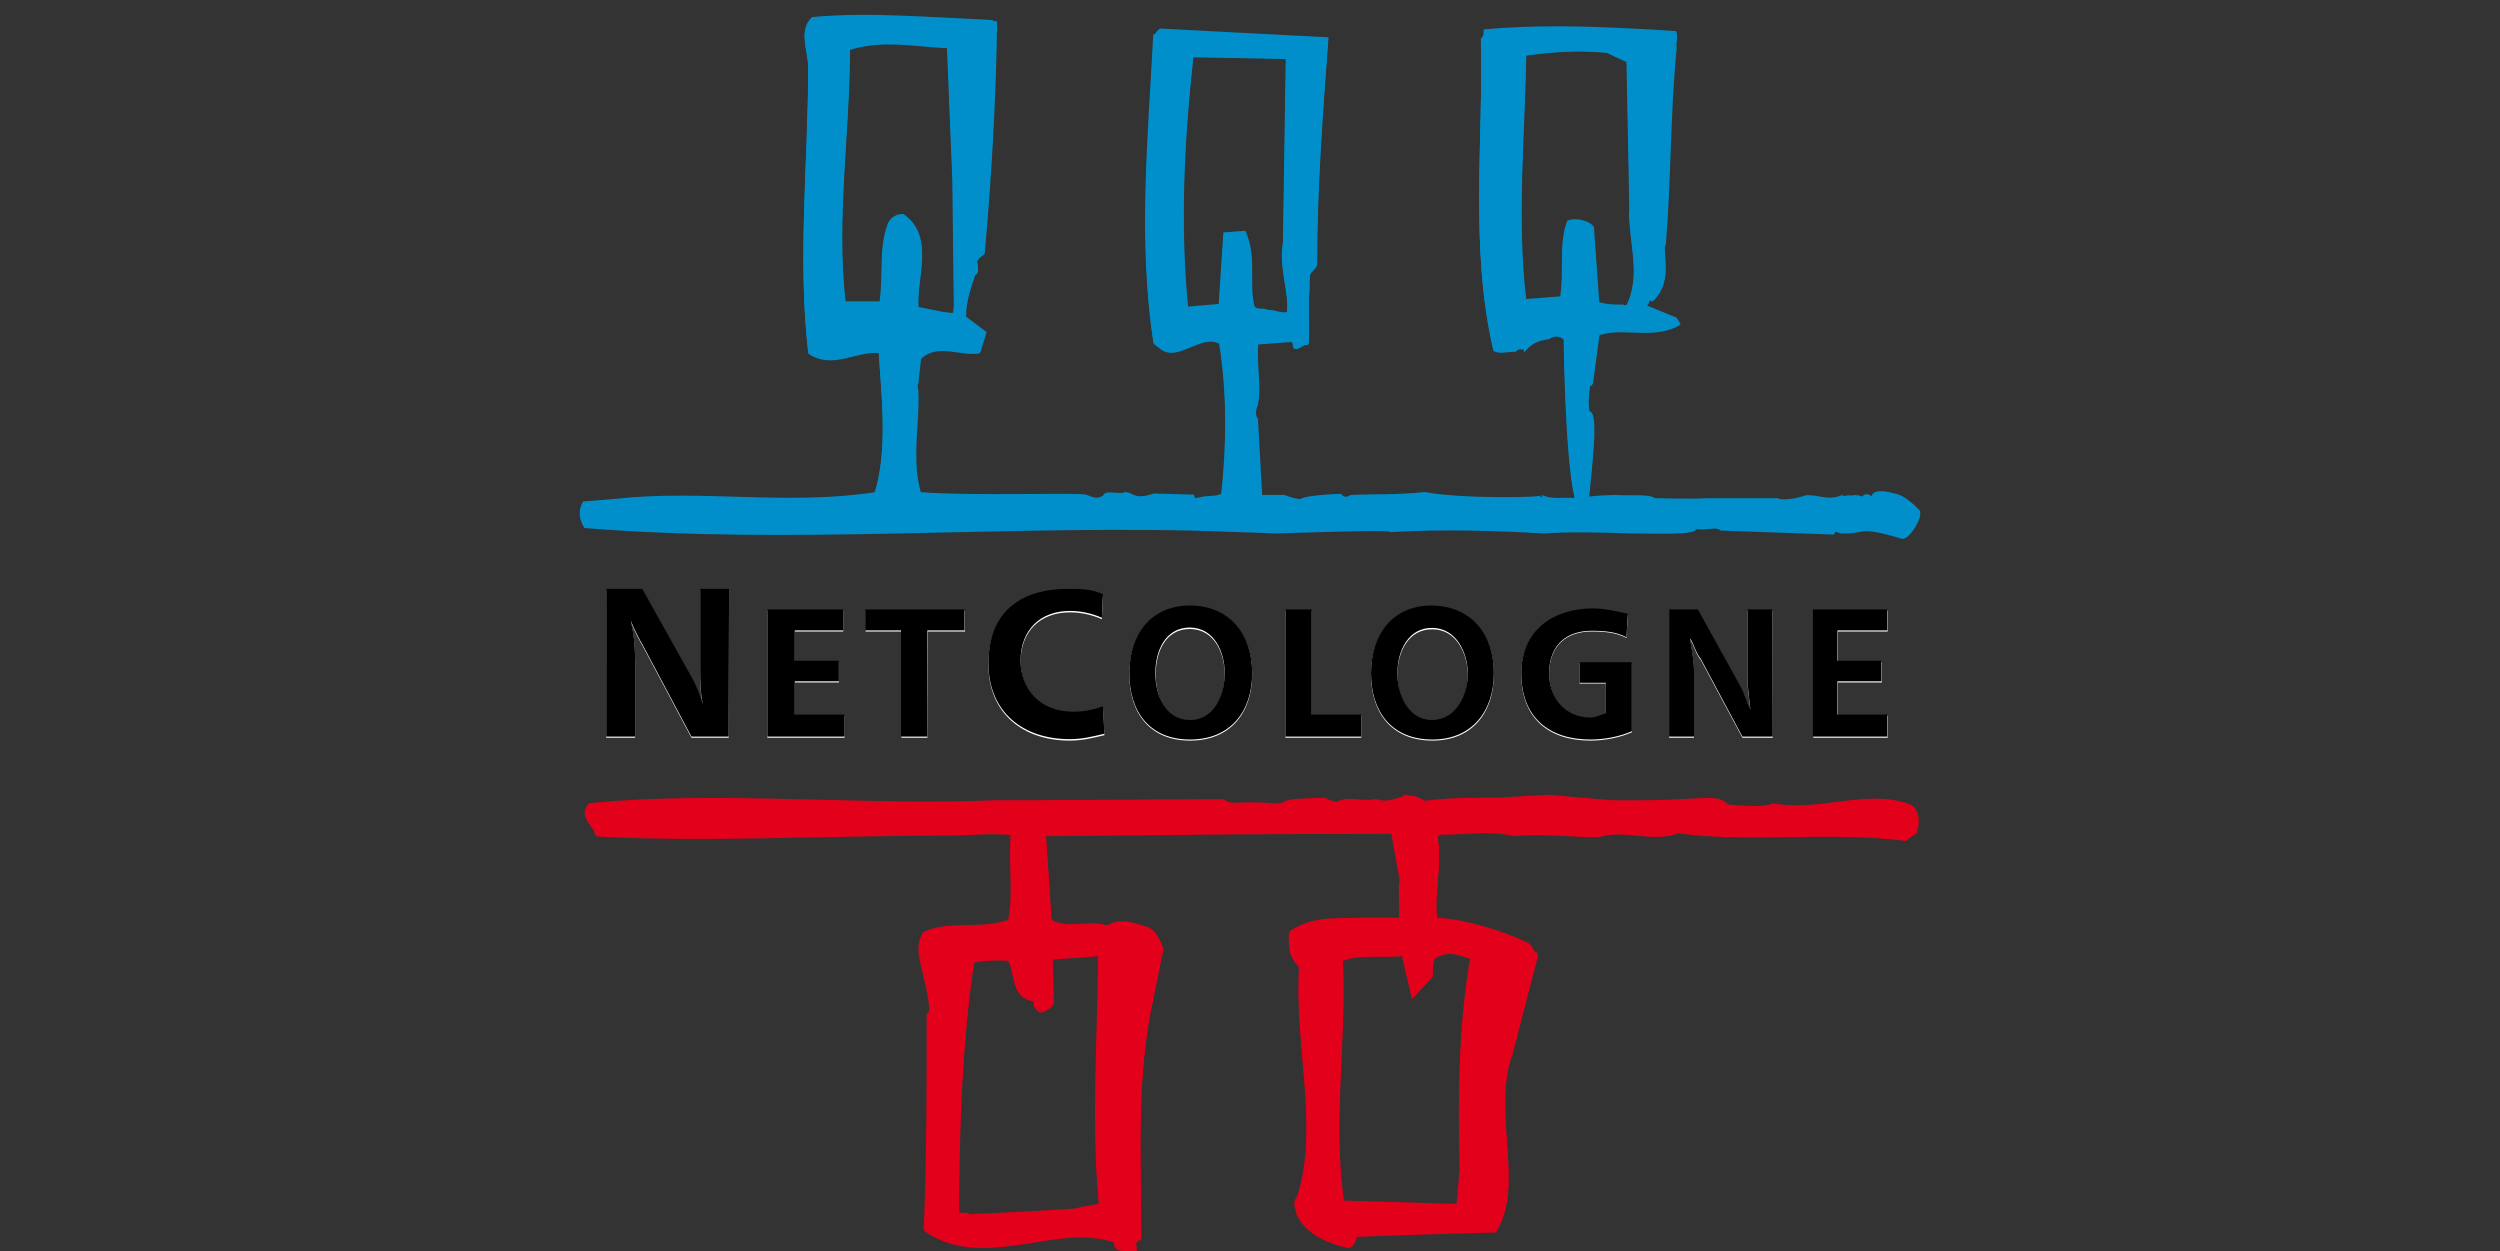 <?xml version="1.0" encoding="utf-8"?>
<!-- Generator: Adobe Illustrator 22.0.0, SVG Export Plug-In . SVG Version: 6.00 Build 0)  -->
<svg version="1.1" id="svg2" xmlns:svg="http://www.w3.org/2000/svg"
	 xmlns="http://www.w3.org/2000/svg" xmlns:xlink="http://www.w3.org/1999/xlink" x="0px" y="0px" viewBox="0 0 692 346.3"
	 style="enable-background:new 0 0 692 346.3;" xml:space="preserve">
<rect x="0" y="0" width="692" height="346.3" fill="#333333" stroke="none"/>
<style type="text/css">
	.st0{fill:none;}
	.st1{clip-path:url(#SVGID_2_);fill:none;}
	.st2{clip-path:url(#SVGID_4_);fill:#008FCA;}
	.st3{clip-path:url(#SVGID_6_);fill:none;stroke:#008FCA;stroke-width:0.74;stroke-miterlimit:3.864;}
	.st4{clip-path:url(#SVGID_8_);fill:#E2001A;}
	.st5{clip-path:url(#SVGID_10_);fill:none;stroke:#E2001A;stroke-width:0.74;stroke-miterlimit:3.864;}
	.st6{clip-path:url(#SVGID_12_);fill:#FFFFFF;}
	.st7{fill:#008FCA;}
	.st8{fill:none;stroke:#008FCA;stroke-miterlimit:3.864;}
	.st9{fill:#E2001A;}
	.st10{fill:none;stroke:#E2001A;stroke-miterlimit:3.864;}
</style>
<g id="g6">
	<rect id="rect8" x="83.7" y="-86.8" class="st0" width="524.4" height="524.4"/>
	<g id="g10">
		<g>
			<g>
				<g>
					<defs>
						<rect id="SVGID_1_" x="83.7" y="-86.5" width="524.4" height="538.6"/>
					</defs>
					<clipPath id="SVGID_2_">
						<use xlink:href="#SVGID_1_"  style="overflow:visible;"/>
					</clipPath>
					<rect id="rect18" x="83.7" y="-86.4" class="st1" width="524.4" height="524.4"/>
				</g>
			</g>
		</g>
		<g>
			<g>
				<g>
					<defs>
						<rect id="SVGID_3_" x="83.7" y="-86.5" width="524.4" height="538.6"/>
					</defs>
					<clipPath id="SVGID_4_">
						<use xlink:href="#SVGID_3_"  style="overflow:visible;"/>
					</clipPath>
					<path id="path20" class="st2" d="M451.5,58.3L450.7,17l-5.8-2.7c-7.6-0.8-15.3-0.3-22.9,0.8c-0.4,22.5-2.7,46.3,0,68.5
						l10.3-0.8c1.2-7-0.4-14.9,1.9-21c1.8-0.8,5.4,0,6.5,1.5l1.5,21c2.3,0.7,4.6,0.7,6.5,0.7h0.4c0.3,0.4,1.5,0,1.5,0l0.8-1.8
						c2.8-8,0.1-15.7,0-24.3L451.5,58.3L451.5,58.3z M342,15.7l-12.1-0.2c-2.6,23.7-3.8,47-1.5,70.3l9.4-0.8l1.3-19.8l2.8-0.2
						l2.5-0.2c3,6.9,0.7,13.7,2.3,20.3c0.8,1.9,2.7,0.8,3.9,1.5l1.9,0.2c1.2,0.4,3.8,0.9,4.2,0.2c0.7-5.7-2.3-12.6-1.1-19.4
						l0.8-51.6L342,15.7z M248.7,147.3c-29.3,0.6-58.4,0.8-86.7-1.5c-1.1-1.9-1.5-3.9-0.3-6.1l8.5-0.7c24.1-2.7,47.8,1.9,72.2-1.9
						c3.9-12.2,1.9-27.9,1.2-39.7c-6.5-0.8-13,4.6-19.5,0.3c-3-26,0-52.7,0-78.7c0-4.9-2.7-10,0.8-13.4c8-0.7,15.9-0.7,23.9-0.4
						c8.3,0.3,16.6,0.8,25.1,1.2c0.8,0,0.8,0.4,1.5,0.4c-0.3,21-1.5,42.1-3.4,63.5l-1.1,0.8c-1.6,1.9-0.8,1.2-0.8,3.4
						c-0.3,0,0.6,1.4-0.6,1.4c-1.2,3.9-2.7,7.5-2.7,12.4l5.6,4.2l-1.5,5c-5,0.8-11.9-3.1-16.5,1.9l-0.8,7.2
						c-0.1,0.3-0.3,0.4-0.3,0.6c0.2,0.3,0.5,1.6,0.3,6.7c-0.3,7.3-1.5,15.7,0.8,23.3c14.9,1.2,45.5,0,46.3,0.8c1.9,0.8,3.1,1.2,5,0
						c0-1.5,4.5,0,5.7-0.8c1.9,0,2.3,2.3,8.1,0.4l10.6,0.3c0.4,1.6,1.2,0.8,1.9,0.8c2.7-0.8,4.2,0,6.5-1.2c1.5-13.7,1.7-28-0.6-42.5
						c-3.9-2.7-9.7,2.3-13.6,2.3c-2.3,0-3-1.2-4.6-2.3c-4.2-28.3-1.5-55.8,0-84.5c0.4,0,0.8-1.2,1.6-1.6l20.8,1.1l25.1,1.3
						c-1.5,20.2-3.1,41.2-3.1,62.3c-1.9,2.7-2.1,0.8-2.1,7.4c-0.4,2.7,0,9.5-0.2,14.1c-1.5,0-2.3,1.5-3.4,1.1c0-1.1-0.4-1.5-0.8-1.9
						l-9.7,0.7c-0.8,5.4,0.9,12-0.3,17.3c-0.5,1.2-0.9,3,0,4.2l1.2,21.4h6.5c2.3,0.8,2.3,0.8,4.5,1.2c1.6-1.2,10.7-1.5,11.2-1.5
						c0.7,1.2,2.3,0.8,3,0.3c6.9-0.3,13,0,20.3-0.8c9.8,1.9,33.7,1.6,32.5,0.8c2.7,1.4,6.1,0.5,9.2,0.9l0.3-1
						c-2.6-10.4-3-43.6-3-43.9c-1.2-1.2-3-1.5-4.6-0.4c-2.3,0.4-4.2,0.7-6.5,3.1c0-0.4-0.9-0.2-2.1-0.2c-0.3,0.4-0.8,0.2-0.8,0.6
						c-2.3,0-4,0.7-5.6-0.1c-6.5-28.2-2.7-57.3-3.4-85.6c0.8-0.8,0.8-1.6,0.8-2.3c13.4-1.2,26.8-0.9,40.6-0.2
						c3.9,0.2,7.8,0.4,11.8,0.7c0.4,1.9-0.3,2.7,0,4.2c-1.9,18.4-1.5,36.7-3,54.3l-0.3,0.6c0,4.2,1.5,9.3-2.3,13.9
						c-0.4,0.4-0.8,0.9-1.1,0.2l-0.9,0.6c0.2,1.8-1.4,0.9-0.7,2l8.4,3.4l0.8,1.2c-4.1,2.2-8.4,1.9-12.6,1.8
						c-3.4-0.2-6.6-0.2-9.6,0.9l-1.9,14.1c0-4.5-1.9,4.3-0.8,8.1c2.5-0.6,0.5,15.8-0.2,23v0.7c1.8-0.2,3.9-0.4,5.5-0.4
						c2.8-0.3,1,0,6.9,0h1.5c0.8,0,3.9,0,4.6,0.8c3.4,0,8.8,0.3,14.9,0h19.1c1.9,0.8,5.7,0,8-0.8c3-0.3,6.1,1.6,9.9,0
						c0.8,0.4,1.2,0,1.9,0c0,0.4,1.9-0.3,1.9,0h0.8c2.3,1.2,0.8-1.5,3.9,0.4c0.8-0.4,0-0.8,0.8-1.2c1.5-0.8,4.2,0,5.7,0.4
						c1.5,0.3,3.4,1.5,6.1,4.2c1.2,0.8-2.3,6.9-4.2,6.9c-13-3.9-10-1.2-16.9-1.5c-0.8,0-1.9-1.2-2.3,0.3l-31-1.1
						c-1.5-1.2-3,0-7.2-0.4c0.3,1.5-7.9,1.3-17.6,1.2c-8.4-0.3-17.8-0.5-24.1,0c-14.2-0.8-27.9-1.2-42.5-0.4
						c0-0.8-29.8,0.4-32.1,0.4c-3.7-0.2-7.3-0.3-10.9-0.4C310.8,145.6,279.5,146.7,248.7,147.3 M248.7,12c-4.8-0.2-9.5,0.1-13.9,1.6
						c0,23.3-3.9,47.4-1.2,70.7h10.3c1.2-7.6-0.3-14.9,2.3-21.8c0.5-1.1,1.3-1.8,2.4-2.2c0.3-0.1,0.8-0.2,1.3-0.2
						c8.5,6.1,3.1,17.3,3.9,25.6l7.6,1.5c1.5,0,1.6,0.5,2.9,0l0.2-2.3l-0.4-34.8L262.6,13C257.9,12.8,253.2,12.2,248.7,12"/>
				</g>
			</g>
		</g>
		<g>
			<g>
				<g>
					<defs>
						<rect id="SVGID_5_" x="83.7" y="-86.5" width="524.4" height="538.6"/>
					</defs>
					<clipPath id="SVGID_6_">
						<use xlink:href="#SVGID_5_"  style="overflow:visible;"/>
					</clipPath>
					<path id="path22" class="st3" d="M451.5,58.3L450.7,17l-5.8-2.7c-7.6-0.8-15.3-0.3-22.9,0.8c-0.4,22.5-2.7,46.3,0,68.5
						l10.3-0.8c1.2-7-0.4-14.9,1.9-21c1.8-0.8,5.4,0,6.5,1.5l1.5,21c2.3,0.7,4.6,0.7,6.5,0.7h0.4c0.3,0.4,1.5,0,1.5,0l0.8-1.8
						c2.8-8,0.1-15.7,0-24.3L451.5,58.3L451.5,58.3z M342,15.7l-12.1-0.2c-2.6,23.7-3.8,47-1.5,70.3l9.4-0.8l1.3-19.8l2.8-0.2
						l2.5-0.2c3,6.9,0.7,13.7,2.3,20.3c0.8,1.9,2.7,0.8,3.9,1.5l1.9,0.2c1.2,0.4,3.8,0.9,4.2,0.2c0.7-5.7-2.3-12.6-1.1-19.4
						l0.8-51.6L342,15.7z M248.7,147.3c-29.3,0.6-58.4,0.8-86.7-1.5c-1.1-1.9-1.5-3.9-0.3-6.1l8.5-0.7c24.1-2.7,47.8,1.9,72.2-1.9
						c3.9-12.2,1.9-27.9,1.2-39.7c-6.5-0.8-13,4.6-19.5,0.3c-3-26,0-52.7,0-78.7c0-4.9-2.7-10,0.8-13.4c8-0.7,15.9-0.7,23.9-0.4
						c8.3,0.3,16.6,0.8,25.1,1.2c0.8,0,0.8,0.4,1.5,0.4c-0.3,21-1.5,42.1-3.4,63.5l-1.1,0.8c-1.6,1.9-0.8,1.2-0.8,3.4
						c-0.3,0,0.6,1.4-0.6,1.4c-1.2,3.9-2.7,7.5-2.7,12.4l5.6,4.2l-1.5,5c-5,0.8-11.9-3.1-16.5,1.9l-0.8,7.2
						c-0.1,0.3-0.3,0.4-0.3,0.6c0.2,0.3,0.5,1.6,0.3,6.7c-0.3,7.3-1.5,15.7,0.8,23.3c14.9,1.2,45.5,0,46.3,0.8c1.9,0.8,3.1,1.2,5,0
						c0-1.5,4.5,0,5.7-0.8c1.9,0,2.3,2.3,8.1,0.4l10.6,0.3c0.4,1.6,1.2,0.8,1.9,0.8c2.7-0.8,4.2,0,6.5-1.2c1.5-13.7,1.7-28-0.6-42.5
						c-3.9-2.7-9.7,2.3-13.6,2.3c-2.3,0-3-1.2-4.6-2.3c-4.2-28.3-1.5-55.8,0-84.5c0.4,0,0.8-1.2,1.6-1.6l20.8,1.1l25.1,1.3
						c-1.5,20.2-3.1,41.2-3.1,62.3c-1.9,2.7-2.1,0.8-2.1,7.4c-0.4,2.7,0,9.5-0.2,14.1c-1.5,0-2.3,1.5-3.4,1.1c0-1.1-0.4-1.5-0.8-1.9
						l-9.7,0.7c-0.8,5.4,0.9,12-0.3,17.3c-0.5,1.2-0.9,3,0,4.2l1.2,21.4h6.5c2.3,0.8,2.3,0.8,4.5,1.2c1.6-1.2,10.7-1.5,11.2-1.5
						c0.7,1.2,2.3,0.8,3,0.3c6.9-0.3,13,0,20.3-0.8c9.8,1.9,33.7,1.6,32.5,0.8c2.7,1.4,6.1,0.5,9.2,0.9l0.3-1
						c-2.6-10.4-3-43.6-3-43.9c-1.2-1.2-3-1.5-4.6-0.4c-2.3,0.4-4.2,0.7-6.5,3.1c0-0.4-0.9-0.2-2.1-0.2c-0.3,0.4-0.8,0.2-0.8,0.6
						c-2.3,0-4,0.7-5.6-0.1c-6.5-28.2-2.7-57.3-3.4-85.6c0.8-0.8,0.8-1.6,0.8-2.3c13.4-1.2,26.8-0.9,40.6-0.2
						c3.9,0.2,7.8,0.4,11.8,0.7c0.4,1.9-0.3,2.7,0,4.2c-1.9,18.4-1.5,36.7-3,54.3l-0.3,0.6c0,4.2,1.5,9.3-2.3,13.9
						c-0.4,0.4-0.8,0.9-1.1,0.2l-0.9,0.6c0.2,1.8-1.4,0.9-0.7,2l8.4,3.4l0.8,1.2c-4.1,2.2-8.4,1.9-12.6,1.8
						c-3.4-0.2-6.6-0.2-9.6,0.9l-1.9,14.1c0-4.5-1.9,4.3-0.8,8.1c2.5-0.6,0.5,15.8-0.2,23v0.7c1.8-0.2,3.9-0.4,5.5-0.4
						c2.8-0.3,1,0,6.9,0h1.5c0.8,0,3.9,0,4.6,0.8c3.4,0,8.8,0.3,14.9,0h19.1c1.9,0.8,5.7,0,8-0.8c3-0.3,6.1,1.6,9.9,0
						c0.8,0.4,1.2,0,1.9,0c0,0.4,1.9-0.3,1.9,0h0.8c2.3,1.2,0.8-1.5,3.9,0.4c0.8-0.4,0-0.8,0.8-1.2c1.5-0.8,4.2,0,5.7,0.4
						c1.5,0.3,3.4,1.5,6.1,4.2c1.2,0.8-2.3,6.9-4.2,6.9c-13-3.9-10-1.2-16.9-1.5c-0.8,0-1.9-1.2-2.3,0.3l-31-1.1
						c-1.5-1.2-3,0-7.2-0.4c0.3,1.5-7.9,1.3-17.6,1.2c-8.4-0.3-17.8-0.5-24.1,0c-14.2-0.8-27.9-1.2-42.5-0.4
						c0-0.8-29.8,0.4-32.1,0.4c-3.7-0.2-7.3-0.3-10.9-0.4C310.8,145.6,279.5,146.7,248.7,147.3z M248.7,12
						c-4.8-0.2-9.5,0.1-13.9,1.6c0,23.3-3.9,47.4-1.2,70.7h10.3c1.2-7.6-0.3-14.9,2.3-21.8c0.5-1.1,1.3-1.8,2.4-2.2
						c0.3-0.1,0.8-0.2,1.3-0.2c8.5,6.1,3.1,17.3,3.9,25.6l7.6,1.5c1.5,0,1.6,0.5,2.9,0l0.2-2.3l-0.4-34.8L262.6,13
						C257.9,12.8,253.2,12.2,248.7,12z"/>
				</g>
			</g>
		</g>
		<g>
			<g>
				<g>
					<defs>
						<rect id="SVGID_7_" x="83.7" y="-86.5" width="524.4" height="538.6"/>
					</defs>
					<clipPath id="SVGID_8_">
						<use xlink:href="#SVGID_7_"  style="overflow:visible;"/>
					</clipPath>
					<path id="path24" class="st4" d="M284.8,336.2l13-0.8c2.7-0.8,4.6-0.8,6.9-1.5c-2.3-23.3-0.3-46.6-0.3-69.6l-13.5,1l0.3,12.7
						c-1.1,1.2-2.3,1.9-3.4,1.9l-0.8-0.8c-0.8-0.8,0-1.2-0.8-2.3c-0.6,0-1-0.2-1.4-0.3c-4.5-1.6-3.4-7.2-5.4-10.8
						c-1.9-0.4-7.9-0.2-10.2,0.5c-3.4,23-4.2,47-4.2,70c1.2,0.8,2.7,0,3.4,0.8L284.8,336.2z M388.9,341.5l-13.5,0.5
						c-0.8,1.5-0.8,3.1-2.3,3.1c-5.4-1.2-11.5-3.9-13.7-8.8c-0.4-1.6-1.2-3.1,0-4.3c6.5-18.7-0.8-43.2,0.7-64.2
						c-1.2-1.2-2.7-3.4-2.7-5c0-1.9-0.8-4.6,0.8-4.9c6.5-3.9,13-2.7,19.9-3.1h9.6c0.3-3.4-0.3-7.7,0.2-11.1l-2.3-13.3
						c-30.9,0.3-1.6-0.3-96.5,0.7l1.6,24.1c4.9,3,10.6,0,16,1.9c3.4-2.3,6.9-0.8,11.1,0.4c1.5,0.8,2.6,2.3,3.8,5.4l-2.7,13.4
						c-4.9,22.1-3.4,44.3-3.4,66.5l-1.2,0.8c-0.3,0.8-0.3,1.6,0,2.3l-0.3,0.8c-1.2-1.5-3.9,0-4.9-1.5l-0.4-1.6
						c-7.5-2.5-15.6-1.2-23.7,0.2c-10,1.5-19.9,2.9-28.7-3.2c0.8-19.9,0.8-39,0.8-59.3l0.8-0.8c0-5.8-2.3-11.1-3-16.8
						c0-0.8,0-3.1,1.2-4.9c7.2-3.4,15.7-0.4,23.6-3.4c1.6-7.7,0-16.1,0.8-24.5c-5.4-0.8-11.2,0-16.9,0c-31.4,0-68.8,1.9-98.2,0.3
						c-0.7-3-4.6-4.9-1.9-8c35.1-3.5,77.2,0.8,112.4-0.8h9.1l53.6-0.3c2.7,1.9,4.2,0.3,15.2,1.2c4.6-0.8-0.8-1.2,13-1.6l0.4,0.4
						l3,0.8c3.1-1.9,7,0,10.7-0.8c3,0.8,4.1,0.4,8.1-1c0.1-0.1,0.2-0.1,0.2-0.2c1.2,0.4,2.4,0,4.3,1.2c0,0.1,0,0.1,0,0.3
						c0.6,0.2,0.7,0.1,1.5,0.1c6.1-0.8,13.4-0.8,19.4-0.8l14.2-0.7l17.6,1.5c26.4,0.4,28.7-2.3,32.1,1.2c5.8,0.4,9.6,0.8,12.7-0.3
						c13.3,2.3,25.5-4.1,37.7,0.2c2.3,1.5,2.3,4.2,1.5,6.9c-0.7,0.3-1.9,1.1-2.7,1.9c-22.2-2.7-43.1,0.6-62.9-2.1
						c-7.6,2.7-14.9-1.2-22.2,1.1c-7.6,0-15.3-1.1-23.3-0.3c-6.1-1.6-13.2-0.4-20.1-0.4c-0.8,0-0.8,0-1.5,1.1
						c1.5,7.7-1.2,16.7,0,23.2c7.6,0.3,18.6,3.6,25.5,7c0.8,0.4,0.8,1.9,2.3,2.7l-6.9,26.7c-6.1,16.5,3.4,37.1-4.6,49.4L388.9,341.5
						z M388.9,266.4l-0.5-2.2c-4.5,0.8-13-0.6-17.2,1.7c1.2,22.6-3,44.8,0.4,67.3l17.3,0.5l9.5,0.3h0.3c1.6,0,3.9,0.4,5-0.3l0.8-9.6
						c-0.4-20.3-0.4-39.1,3-58.9c-4.9-1.5-6.1-2.4-10.6-0.2c-0.8,1.6-0.8,3.4-0.8,5.4l-5,5.4L388.9,266.4z"/>
				</g>
			</g>
		</g>
		<g>
			<g>
				<g>
					<defs>
						<rect id="SVGID_9_" x="83.7" y="-86.5" width="524.4" height="538.6"/>
					</defs>
					<clipPath id="SVGID_10_">
						<use xlink:href="#SVGID_9_"  style="overflow:visible;"/>
					</clipPath>
					<path id="path26" class="st5" d="M284.8,336.2l13-0.8c2.7-0.8,4.6-0.8,6.9-1.5c-2.3-23.3-0.3-46.6-0.3-69.6l-13.5,1l0.3,12.7
						c-1.1,1.2-2.3,1.9-3.4,1.9l-0.8-0.8c-0.8-0.8,0-1.2-0.8-2.3c-0.6,0-1-0.2-1.4-0.3c-4.5-1.6-3.4-7.2-5.4-10.8
						c-1.9-0.4-7.9-0.2-10.2,0.5c-3.4,23-4.2,47-4.2,70c1.2,0.8,2.7,0,3.4,0.8L284.8,336.2z M388.9,341.5l-13.5,0.5
						c-0.8,1.5-0.8,3.1-2.3,3.1c-5.4-1.2-11.5-3.9-13.7-8.8c-0.4-1.6-1.2-3.1,0-4.3c6.5-18.7-0.8-43.2,0.7-64.2
						c-1.2-1.2-2.7-3.4-2.7-5c0-1.9-0.8-4.6,0.8-4.9c6.5-3.9,13-2.7,19.9-3.1h9.6c0.3-3.4-0.3-7.7,0.2-11.1l-2.3-13.3
						c-30.9,0.3-1.6-0.3-96.5,0.7l1.6,24.1c4.9,3,10.6,0,16,1.9c3.4-2.3,6.9-0.8,11.1,0.4c1.5,0.8,2.6,2.3,3.8,5.4l-2.7,13.4
						c-4.9,22.1-3.4,44.3-3.4,66.5l-1.2,0.8c-0.3,0.8-0.3,1.6,0,2.3l-0.3,0.8c-1.2-1.5-3.9,0-4.9-1.5l-0.4-1.6
						c-7.5-2.5-15.6-1.2-23.7,0.2c-10,1.5-19.9,2.9-28.7-3.2c0.8-19.9,0.8-39,0.8-59.3l0.8-0.8c0-5.8-2.3-11.1-3-16.8
						c0-0.8,0-3.1,1.2-4.9c7.2-3.4,15.7-0.4,23.6-3.4c1.6-7.7,0-16.1,0.8-24.5c-5.4-0.8-11.2,0-16.9,0c-31.4,0-68.8,1.9-98.2,0.3
						c-0.7-3-4.6-4.9-1.9-8c35.1-3.5,77.2,0.8,112.4-0.8h9.1l53.6-0.3c2.7,1.9,4.2,0.3,15.2,1.2c4.6-0.8-0.8-1.2,13-1.6l0.4,0.4
						l3,0.8c3.1-1.9,7,0,10.7-0.8c3,0.8,4.1,0.4,8.1-1c0.1-0.1,0.2-0.1,0.2-0.2c1.2,0.4,2.4,0,4.3,1.2c0,0.1,0,0.1,0,0.3
						c0.6,0.2,0.7,0.1,1.5,0.1c6.1-0.8,13.4-0.8,19.4-0.8l14.2-0.7l17.6,1.5c26.4,0.4,28.7-2.3,32.1,1.2c5.8,0.4,9.6,0.8,12.7-0.3
						c13.3,2.3,25.5-4.1,37.7,0.2c2.3,1.5,2.3,4.2,1.5,6.9c-0.7,0.3-1.9,1.1-2.7,1.9c-22.2-2.7-43.1,0.6-62.9-2.1
						c-7.6,2.7-14.9-1.2-22.2,1.1c-7.6,0-15.3-1.1-23.3-0.3c-6.1-1.6-13.2-0.4-20.1-0.4c-0.8,0-0.8,0-1.5,1.1
						c1.5,7.7-1.2,16.7,0,23.2c7.6,0.3,18.6,3.6,25.5,7c0.8,0.4,0.8,1.9,2.3,2.7l-6.9,26.7c-6.1,16.5,3.4,37.1-4.6,49.4L388.9,341.5
						z M388.9,266.4l-0.5-2.2c-4.5,0.8-13-0.6-17.2,1.7c1.2,22.6-3,44.8,0.4,67.3l17.3,0.5l9.5,0.3h0.3c1.6,0,3.9,0.4,5-0.3l0.8-9.6
						c-0.4-20.3-0.4-39.1,3-58.9c-4.9-1.5-6.1-2.4-10.6-0.2c-0.8,1.6-0.8,3.4-0.8,5.4l-5,5.4L388.9,266.4z"/>
				</g>
			</g>
		</g>
		<g>
			<g>
				<g>
					<defs>
						<rect id="SVGID_11_" x="83.7" y="-86.5" width="524.4" height="538.6"/>
					</defs>
					<clipPath id="SVGID_12_">
						<use xlink:href="#SVGID_11_"  style="overflow:visible;"/>
					</clipPath>
					<path id="path28" class="st6" d="M305.3,195.9l0.4,7.6c-3.4,0.8-6.1,1.5-9.6,1.5c-13,0-22.5-7.6-22.5-21
						c0-13.7,8.4-20.6,22.1-20.6c3.4,0,6.5,0,9.6,1.5l-0.3,6.5c-2.7-1.2-5.8-1.9-8.8-1.9c-8.4,0-13.7,5.4-13.7,13.7
						c0,8,5.4,14.2,14.5,14.2C299.6,197.4,302.3,197,305.3,195.9 M451.7,183.6v19.1c-3.4,1.5-7.6,2.3-11.5,2.3
						c-11.4,0-19.1-6.1-19.1-18.4c0-11.8,8.8-17.9,19.9-17.9c3,0,6.5,0.8,9.6,1.5l-0.4,6.4c-2.7-1.5-6.1-1.8-9.6-1.8
						c-6.9,0-11.8,3.8-11.8,11.8c0,6.5,4.2,12.2,11.4,12.2c1.6,0,3.1-0.8,4.3-1.2v-8.4h-7.3v-5.7L451.7,183.6L451.7,183.6z
						 M490.7,204.2h-8.4l-11.5-21.5c-1.5-1.8-1.9-4.2-3-5.7c0.3,2.3,1.1,5.7,1.1,8.8v18.4H462V169h8l11.9,21.5
						c1.1,1.9,1.5,4.2,2.6,6.1c-0.3-3.1-0.8-6.1-0.8-8.8V169h6.9L490.7,204.2L490.7,204.2z M522.5,198.1v6.1h-20.6V169h20.6v5.8
						h-13.8v8.4h12.2v5.7h-12.2v9.2H522.5z M396.5,205c-11.2,0-17-7.6-17-18.4c0-10.7,6.1-18.7,16.8-18.7
						c11.5,0.2,17.2,8.5,17.2,18.7C413.5,197.4,407.4,205,396.5,205 M396.5,174.2c-6.7-0.1-9.7,6.4-9.7,12.5s3,13,9.6,13
						c6.9-0.1,9.9-7.2,9.9-13C406.2,181,403.2,174.2,396.5,174.2 M376.8,198.1v6.1h-21V169h7.3v29.1H376.8z M201.7,204.2h-10.3
						L178,179c-1.1-1.9-2.3-4.2-3.4-6.9c0.8,3.4,1.2,6.9,1.2,10.6v21.5h-8v-40.9h10l13.7,24.5c1.5,2.7,2.3,4.9,3.1,7.6
						c-0.8-3.4-0.8-6.9-0.8-10.3v-21.8h8L201.7,204.2L201.7,204.2z M329.4,205c-11.1,0-16.8-7.6-16.8-18.4
						c0-10.7,6.1-18.7,16.8-18.7c11.5,0.1,17.2,8.5,17.2,18.7C346.6,197.4,340.5,205,329.4,205 M329.4,174.1
						c-6.9,0-9.5,6.5-9.5,12.6s2.7,13,9.5,13c6.9,0,9.6-7.2,9.6-13C339,181,336.3,174.2,329.4,174.1L329.4,174.1z M233.8,198.1v6.1
						h-21.4V169h21v5.8H220v8.4h12.2v5.7H220v9.2H233.8z M256.7,204.2h-7.2v-29.4h-9.9V169h27.5v5.8h-10.3L256.7,204.2L256.7,204.2z
						"/>
				</g>
			</g>
		</g>
	</g>
	<g id="g30">
		<rect id="rect32" x="83.7" y="-86.8" class="st0" width="524.4" height="524.4"/>
		<path id="path34" class="st7" d="M451.5,58l-0.8-41.3l-5.8-2.7c-7.6-0.8-15.2-0.3-22.9,0.8c-0.4,22.5-2.7,46.3,0,68.5l10.3-0.8
			c1.2-7-0.4-14.9,1.9-21c1.8-0.8,5.4,0,6.5,1.5l1.5,21c2.3,0.8,4.6,0.8,6.5,0.8h0.4c0.3,0.4,1.5,0,1.5,0l0.8-1.8
			c2.9-8,0.1-15.7,0-24.3L451.5,58L451.5,58z M342,15.3l-12.1-0.2c-2.6,23.7-3.8,47-1.5,70.3l9.4-0.8l1.3-19.8l2.8-0.2l2.5-0.2
			c3,6.9,0.8,13.7,2.3,20.3c0.8,1.9,2.7,0.8,3.9,1.5l1.9,0.2c1.2,0.4,3.8,0.9,4.2,0.2c0.7-5.7-2.3-12.6-1.1-19.4l0.8-51.6L342,15.3z
			 M248.7,146.9c-29.3,0.6-58.4,0.8-86.7-1.5c-1.1-1.9-1.5-3.9-0.3-6.1l8.5-0.7c24.1-2.7,47.8,1.9,72.3-1.9
			c3.9-12.2,1.9-27.9,1.2-39.7c-6.5-0.8-13,4.6-19.5,0.3c-3-26,0-52.7,0-78.7c0-4.9-2.7-10,0.8-13.4c8-0.7,15.9-0.7,23.9-0.4
			c8.3,0.3,16.6,0.8,25.1,1.2c0.8,0,0.8,0.4,1.5,0.4c-0.3,21-1.5,42.1-3.4,63.5l-1.1,0.8c-1.6,1.9-0.8,1.2-0.8,3.4
			c-0.3,0,0.6,1.4-0.6,1.4c-1.2,3.9-2.7,7.5-2.7,12.4l5.6,4.2L271,97c-5,0.8-11.9-3.1-16.5,1.9l-0.8,7.2c-0.1,0.3-0.3,0.4-0.3,0.6
			c0.2,0.3,0.5,1.6,0.3,6.7c-0.3,7.3-1.5,15.7,0.8,23.3c14.9,1.2,45.5,0,46.3,0.8c1.9,0.8,3.1,1.2,5,0c0-1.5,4.5,0,5.7-0.8
			c1.9,0,2.3,2.3,8,0.4l10.6,0.3c0.4,1.6,1.2,0.8,1.9,0.8c2.7-0.8,4.2,0,6.5-1.2c1.5-13.7,1.7-28-0.6-42.5
			c-3.9-2.7-9.7,2.3-13.6,2.3c-2.3,0-3-1.2-4.6-2.3c-4.2-28.3-1.5-55.8,0-84.5c0.4,0,0.8-1.2,1.6-1.6l20.8,1.1l25.1,1.3
			c-1.5,20.2-3.1,41.2-3.1,62.3c-1.9,2.7-2.1,0.8-2.1,7.4c-0.4,2.7,0,9.5-0.2,14.1c-1.5,0-2.3,1.5-3.4,1.1c0-1.1-0.4-1.5-0.8-1.9
			l-9.7,0.7c-0.8,5.4,0.9,12-0.2,17.4c-0.5,1.2-0.9,3,0,4.2l1.2,21.4h6.5c2.3,0.8,2.3,0.8,4.5,1.2c1.6-1.2,10.7-1.5,11.1-1.5
			c0.8,1.2,2.3,0.8,3,0.3c6.9-0.3,13,0,20.3-0.8c9.8,1.9,33.7,1.6,32.5,0.8c2.7,1.4,6.1,0.5,9.2,0.9l0.3-1c-2.6-10.4-3-43.6-3-43.9
			c-1.2-1.2-3-1.5-4.6-0.4c-2.3,0.4-4.2,0.8-6.4,3.1c0-0.4-0.9-0.2-2.1-0.2c-0.3,0.4-0.8,0.2-0.8,0.6c-2.3,0-4,0.7-5.6-0.1
			c-6.5-28.2-2.7-57.3-3.4-85.6c0.8-0.8,0.8-1.6,0.8-2.3c13.4-1.2,26.8-0.9,40.6-0.2c3.9,0.2,7.8,0.4,11.8,0.7
			c0.4,1.9-0.3,2.7,0,4.2c-1.8,18.4-1.5,36.7-3,54.3l-0.3,0.6c0,4.2,1.5,9.3-2.3,13.9c-0.4,0.4-0.8,0.9-1.1,0.2l-0.9,0.6
			c0.2,1.8-1.4,0.9-0.7,2l8.4,3.4l0.8,1.2c-4.1,2.2-8.4,1.9-12.6,1.8c-3.4-0.2-6.6-0.3-9.6,0.9l-1.9,14.1c0-4.5-1.9,4.3-0.8,8
			c2.5-0.6,0.5,15.8-0.2,23v0.7c1.8-0.2,3.9-0.4,5.5-0.4c2.8-0.2,1,0,6.9,0h1.5c0.8,0,3.9,0,4.6,0.8c3.4,0,8.8,0.3,14.9,0h19.1
			c1.9,0.8,5.7,0,8-0.8c3-0.3,6.1,1.6,9.9,0c0.7,0.4,1.2,0,1.9,0c0,0.4,1.9-0.3,1.9,0h0.8c2.3,1.2,0.8-1.5,3.9,0.4
			c0.7-0.4,0-0.8,0.7-1.2c1.5-0.8,4.2,0,5.7,0.4c1.5,0.3,3.4,1.5,6.1,4.2c1.2,0.8-2.3,6.9-4.2,6.9c-13-3.9-10-1.2-16.9-1.5
			c-0.8,0-1.9-1.2-2.3,0.3l-31-1.1c-1.5-1.2-3,0-7.2-0.4c0.3,1.5-7.9,1.3-17.6,1.2c-8.4-0.3-17.8-0.5-24.1,0
			c-14.2-0.8-27.9-1.2-42.5-0.4c0-0.8-29.8,0.4-32.1,0.4c-3.7-0.2-7.3-0.3-10.9-0.4C310.8,145.2,279.5,146.3,248.7,146.9
			 M248.7,11.6c-4.8-0.2-9.5,0.1-13.9,1.6c0,23.3-3.9,47.4-1.2,70.7h10.3c1.2-7.6-0.3-14.9,2.3-21.8c0.5-1.1,1.3-1.8,2.4-2.2
			c0.3-0.1,0.8-0.2,1.3-0.2c8.5,6.1,3.1,17.3,3.9,25.7l7.6,1.5c1.5,0,1.6,0.5,2.9,0l0.2-2.3l-0.4-34.8l-1.5-37.1
			C257.9,12.5,253.2,11.9,248.7,11.6"/>
		<path id="path36" class="st8" d="M451.5,58l-0.8-41.3l-5.8-2.7c-7.6-0.8-15.2-0.3-22.9,0.8c-0.4,22.5-2.7,46.3,0,68.5l10.3-0.8
			c1.2-7-0.4-14.9,1.9-21c1.8-0.8,5.4,0,6.5,1.5l1.5,21c2.3,0.8,4.6,0.8,6.5,0.8h0.4c0.3,0.4,1.5,0,1.5,0l0.8-1.8
			c2.9-8,0.1-15.7,0-24.3L451.5,58L451.5,58z M342,15.3l-12.1-0.2c-2.6,23.7-3.8,47-1.5,70.3l9.4-0.8l1.3-19.8l2.8-0.2l2.5-0.2
			c3,6.9,0.8,13.7,2.3,20.3c0.8,1.9,2.7,0.8,3.9,1.5l1.9,0.2c1.2,0.4,3.8,0.9,4.2,0.2c0.7-5.7-2.3-12.6-1.1-19.4l0.8-51.6L342,15.3z
			 M248.7,146.9c-29.3,0.6-58.4,0.8-86.7-1.5c-1.1-1.9-1.5-3.9-0.3-6.1l8.5-0.7c24.1-2.7,47.8,1.9,72.3-1.9
			c3.9-12.2,1.9-27.9,1.2-39.7c-6.5-0.8-13,4.6-19.5,0.3c-3-26,0-52.7,0-78.7c0-4.9-2.7-10,0.8-13.4c8-0.7,15.9-0.7,23.9-0.4
			c8.3,0.3,16.6,0.8,25.1,1.2c0.8,0,0.8,0.4,1.5,0.4c-0.3,21-1.5,42.1-3.4,63.5l-1.1,0.8c-1.6,1.9-0.8,1.2-0.8,3.4
			c-0.3,0,0.6,1.4-0.6,1.4c-1.2,3.9-2.7,7.5-2.7,12.4l5.6,4.2L271,97c-5,0.8-11.9-3.1-16.5,1.9l-0.8,7.2c-0.1,0.3-0.3,0.4-0.3,0.6
			c0.2,0.3,0.5,1.6,0.3,6.7c-0.3,7.3-1.5,15.7,0.8,23.3c14.9,1.2,45.5,0,46.3,0.8c1.9,0.8,3.1,1.2,5,0c0-1.5,4.5,0,5.7-0.8
			c1.9,0,2.3,2.3,8,0.4l10.6,0.3c0.4,1.6,1.2,0.8,1.9,0.8c2.7-0.8,4.2,0,6.5-1.2c1.5-13.7,1.7-28-0.6-42.5
			c-3.9-2.7-9.7,2.3-13.6,2.3c-2.3,0-3-1.2-4.6-2.3c-4.2-28.3-1.5-55.8,0-84.5c0.4,0,0.8-1.2,1.6-1.6l20.8,1.1l25.1,1.3
			c-1.5,20.2-3.1,41.2-3.1,62.3c-1.9,2.7-2.1,0.8-2.1,7.4c-0.4,2.7,0,9.5-0.2,14.1c-1.5,0-2.3,1.5-3.4,1.1c0-1.1-0.4-1.5-0.8-1.9
			l-9.7,0.7c-0.8,5.4,0.9,12-0.2,17.4c-0.5,1.2-0.9,3,0,4.2l1.2,21.4h6.5c2.3,0.8,2.3,0.8,4.5,1.2c1.6-1.2,10.7-1.5,11.1-1.5
			c0.8,1.2,2.3,0.8,3,0.3c6.9-0.3,13,0,20.3-0.8c9.8,1.9,33.7,1.6,32.5,0.8c2.7,1.4,6.1,0.5,9.2,0.9l0.3-1c-2.6-10.4-3-43.6-3-43.9
			c-1.2-1.2-3-1.5-4.6-0.4c-2.3,0.4-4.2,0.8-6.4,3.1c0-0.4-0.9-0.2-2.1-0.2c-0.3,0.4-0.8,0.2-0.8,0.6c-2.3,0-4,0.7-5.6-0.1
			c-6.5-28.2-2.7-57.3-3.4-85.6c0.8-0.8,0.8-1.6,0.8-2.3c13.4-1.2,26.8-0.9,40.6-0.2c3.9,0.2,7.8,0.4,11.8,0.7
			c0.4,1.9-0.3,2.7,0,4.2c-1.8,18.4-1.5,36.7-3,54.3l-0.3,0.6c0,4.2,1.5,9.3-2.3,13.9c-0.4,0.4-0.8,0.9-1.1,0.2l-0.9,0.6
			c0.2,1.8-1.4,0.9-0.7,2l8.4,3.4l0.8,1.2c-4.1,2.2-8.4,1.9-12.6,1.8c-3.4-0.2-6.6-0.3-9.6,0.9l-1.9,14.1c0-4.5-1.9,4.3-0.8,8
			c2.5-0.6,0.5,15.8-0.2,23v0.7c1.8-0.2,3.9-0.4,5.5-0.4c2.8-0.2,1,0,6.9,0h1.5c0.8,0,3.9,0,4.6,0.8c3.4,0,8.8,0.3,14.9,0h19.1
			c1.9,0.8,5.7,0,8-0.8c3-0.3,6.1,1.6,9.9,0c0.7,0.4,1.2,0,1.9,0c0,0.4,1.9-0.3,1.9,0h0.8c2.3,1.2,0.8-1.5,3.9,0.4
			c0.7-0.4,0-0.8,0.7-1.2c1.5-0.8,4.2,0,5.7,0.4c1.5,0.3,3.4,1.5,6.1,4.2c1.2,0.8-2.3,6.9-4.2,6.9c-13-3.9-10-1.2-16.9-1.5
			c-0.8,0-1.9-1.2-2.3,0.3l-31-1.1c-1.5-1.2-3,0-7.2-0.4c0.3,1.5-7.9,1.3-17.6,1.2c-8.4-0.3-17.8-0.5-24.1,0
			c-14.2-0.8-27.9-1.2-42.5-0.4c0-0.8-29.8,0.4-32.1,0.4c-3.7-0.2-7.3-0.3-10.9-0.4C310.8,145.2,279.5,146.3,248.7,146.9z
			 M248.7,11.6c-4.8-0.2-9.5,0.1-13.9,1.6c0,23.3-3.9,47.4-1.2,70.7h10.3c1.2-7.6-0.3-14.9,2.3-21.8c0.5-1.1,1.3-1.8,2.4-2.2
			c0.3-0.1,0.8-0.2,1.3-0.2c8.5,6.1,3.1,17.3,3.9,25.7l7.6,1.5c1.5,0,1.6,0.5,2.9,0l0.2-2.3l-0.4-34.8l-1.5-37.1
			C257.9,12.5,253.2,11.9,248.7,11.6z"/>
		<path id="path38" class="st9" d="M284.8,335.8l13-0.8c2.7-0.8,4.6-0.8,6.9-1.5c-2.3-23.3-0.3-46.6-0.3-69.6l-13.5,1l0.3,12.7
			c-1.1,1.2-2.3,1.9-3.4,1.9l-0.8-0.8c-0.8-0.8,0-1.2-0.8-2.3c-0.6,0-1-0.2-1.4-0.3c-4.5-1.6-3.4-7.2-5.4-10.8
			c-1.9-0.4-7.9-0.2-10.2,0.5c-3.4,23-4.2,47-4.2,70c1.2,0.8,2.7,0,3.4,0.8L284.8,335.8z M388.9,341.1l-13.5,0.5
			c-0.8,1.5-0.8,3.1-2.3,3.1c-5.4-1.2-11.5-3.9-13.7-8.8c-0.4-1.6-1.2-3.1,0-4.3c6.4-18.7-0.8-43.2,0.7-64.2
			c-1.2-1.2-2.7-3.4-2.7-4.9c0-1.9-0.8-4.6,0.8-4.9c6.5-3.9,13-2.7,19.9-3.1h9.6c0.3-3.4-0.3-7.7,0.2-11.1l-2.4-13.4
			c-30.9,0.3-1.6-0.3-96.5,0.8l1.6,24.1c4.9,3,10.6,0,16,1.8c3.4-2.3,6.9-0.8,11.1,0.4c1.5,0.8,2.6,2.3,3.8,5.4l-2.7,13.4
			c-4.9,22.1-3.4,44.3-3.4,66.5l-1.2,0.8c-0.3,0.8-0.3,1.6,0,2.3l-0.3,0.8c-1.2-1.5-3.9,0-4.9-1.5l-0.4-1.6
			c-7.5-2.5-15.6-1.2-23.7,0.2c-10,1.5-19.9,2.9-28.7-3.2c0.8-19.9,0.8-39,0.8-59.3l0.7-0.8c0-5.8-2.3-11.1-3-16.8
			c0-0.8,0-3.1,1.2-4.9c7.2-3.4,15.7-0.4,23.6-3.4c1.6-7.7,0-16.1,0.8-24.5c-5.4-0.8-11.2,0-16.9,0c-31.3,0-68.8,1.9-98.2,0.3
			c-0.8-3-4.6-4.9-1.9-8c35.1-3.5,77.2,0.8,112.4-0.8h9.1l53.6-0.3c2.7,1.9,4.2,0.3,15.3,1.2c4.6-0.8-0.8-1.2,13-1.6l0.4,0.4l3,0.8
			c3.1-1.9,7,0,10.7-0.8c3,0.8,4.1,0.4,8.1-1c0.1-0.1,0.2-0.1,0.2-0.2c1.2,0.4,2.4,0,4.3,1.2c0,0.1,0,0.1,0,0.3
			c0.6,0.2,0.8,0.1,1.5,0.1c6.1-0.8,13.4-0.8,19.4-0.8l14.2-0.8l17.6,1.5c26.4,0.4,28.7-2.3,32.1,1.2c5.8,0.4,9.6,0.8,12.7-0.3
			c13.3,2.3,25.5-4.1,37.7,0.2c2.3,1.5,2.3,4.2,1.5,6.9c-0.7,0.3-1.9,1.1-2.7,1.9c-22.2-2.7-43.1,0.6-62.9-2.1
			c-7.6,2.7-14.9-1.2-22.2,1.1c-7.6,0-15.3-1.1-23.3-0.3c-6.1-1.6-13.2-0.4-20.1-0.4c-0.7,0-0.7,0-1.5,1.1c1.5,7.7-1.2,16.7,0,23.2
			c7.6,0.3,18.6,3.6,25.5,7c0.8,0.4,0.8,1.9,2.3,2.7l-6.9,26.7c-6.1,16.5,3.4,37.1-4.6,49.4L388.9,341.1z M388.9,266l-0.5-2.2
			c-4.5,0.8-13-0.6-17.2,1.7c1.2,22.5-3,44.8,0.4,67.3l17.3,0.5l9.5,0.3h0.3c1.6,0,3.9,0.4,5-0.3l0.8-9.6c-0.4-20.3-0.4-39.1,3-58.9
			c-4.9-1.5-6.1-2.4-10.6-0.2c-0.8,1.6-0.8,3.4-0.8,5.4l-5,5.4L388.9,266z"/>
		<path id="path40" class="st10" d="M284.8,335.8l13-0.8c2.7-0.8,4.6-0.8,6.9-1.5c-2.3-23.3-0.3-46.6-0.3-69.6l-13.5,1l0.3,12.7
			c-1.1,1.2-2.3,1.9-3.4,1.9l-0.8-0.8c-0.8-0.8,0-1.2-0.8-2.3c-0.6,0-1-0.2-1.4-0.3c-4.5-1.6-3.4-7.2-5.4-10.8
			c-1.9-0.4-7.9-0.2-10.2,0.5c-3.4,23-4.2,47-4.2,70c1.2,0.8,2.7,0,3.4,0.8L284.8,335.8z M388.9,341.1l-13.5,0.5
			c-0.8,1.5-0.8,3.1-2.3,3.1c-5.4-1.2-11.5-3.9-13.7-8.8c-0.4-1.6-1.2-3.1,0-4.3c6.4-18.7-0.8-43.2,0.7-64.2
			c-1.2-1.2-2.7-3.4-2.7-4.9c0-1.9-0.8-4.6,0.8-4.9c6.5-3.9,13-2.7,19.9-3.1h9.6c0.3-3.4-0.3-7.7,0.2-11.1l-2.4-13.4
			c-30.9,0.3-1.6-0.3-96.5,0.8l1.6,24.1c4.9,3,10.6,0,16,1.8c3.4-2.3,6.9-0.8,11.1,0.4c1.5,0.8,2.6,2.3,3.8,5.4l-2.7,13.4
			c-4.9,22.1-3.4,44.3-3.4,66.5l-1.2,0.8c-0.3,0.8-0.3,1.6,0,2.3l-0.3,0.8c-1.2-1.5-3.9,0-4.9-1.5l-0.4-1.6
			c-7.5-2.5-15.6-1.2-23.7,0.2c-10,1.5-19.9,2.9-28.7-3.2c0.8-19.9,0.8-39,0.8-59.3l0.7-0.8c0-5.8-2.3-11.1-3-16.8
			c0-0.8,0-3.1,1.2-4.9c7.2-3.4,15.7-0.4,23.6-3.4c1.6-7.7,0-16.1,0.8-24.5c-5.4-0.8-11.2,0-16.9,0c-31.3,0-68.8,1.9-98.2,0.3
			c-0.8-3-4.6-4.9-1.9-8c35.1-3.5,77.2,0.8,112.4-0.8h9.1l53.6-0.3c2.7,1.9,4.2,0.3,15.3,1.2c4.6-0.8-0.8-1.2,13-1.6l0.4,0.4l3,0.8
			c3.1-1.9,7,0,10.7-0.8c3,0.8,4.1,0.4,8.1-1c0.1-0.1,0.2-0.1,0.2-0.2c1.2,0.4,2.4,0,4.3,1.2c0,0.1,0,0.1,0,0.3
			c0.6,0.2,0.8,0.1,1.5,0.1c6.1-0.8,13.4-0.8,19.4-0.8l14.2-0.8l17.6,1.5c26.4,0.4,28.7-2.3,32.1,1.2c5.8,0.4,9.6,0.8,12.7-0.3
			c13.3,2.3,25.5-4.1,37.7,0.2c2.3,1.5,2.3,4.2,1.5,6.9c-0.7,0.3-1.9,1.1-2.7,1.9c-22.2-2.7-43.1,0.6-62.9-2.1
			c-7.6,2.7-14.9-1.2-22.2,1.1c-7.6,0-15.3-1.1-23.3-0.3c-6.1-1.6-13.2-0.4-20.1-0.4c-0.7,0-0.7,0-1.5,1.1c1.5,7.7-1.2,16.7,0,23.2
			c7.6,0.3,18.6,3.6,25.5,7c0.8,0.4,0.8,1.9,2.3,2.7l-6.9,26.7c-6.1,16.5,3.4,37.1-4.6,49.4L388.9,341.1z M388.9,266l-0.5-2.2
			c-4.5,0.8-13-0.6-17.2,1.7c1.2,22.5-3,44.8,0.4,67.3l17.3,0.5l9.5,0.3h0.3c1.6,0,3.9,0.4,5-0.3l0.8-9.6c-0.4-20.3-0.4-39.1,3-58.9
			c-4.9-1.5-6.1-2.4-10.6-0.2c-0.8,1.6-0.8,3.4-0.8,5.4l-5,5.4L388.9,266z"/>
		<path id="path42" d="M305.3,195.5l0.4,7.6c-3.4,0.8-6.1,1.5-9.6,1.5c-13,0-22.5-7.6-22.5-21c0-13.8,8.4-20.6,22.1-20.6
			c3.4,0,6.5,0,9.6,1.5L305,171c-2.7-1.2-5.8-1.9-8.8-1.9c-8.4,0-13.7,5.4-13.7,13.7c0,8,5.4,14.2,14.5,14.2
			C299.6,197,302.3,196.6,305.3,195.5 M451.7,183.3v19.1c-3.4,1.5-7.6,2.3-11.5,2.3c-11.4,0-19.1-6.1-19.1-18.4
			c0-11.8,8.8-17.9,19.9-17.9c3,0,6.4,0.8,9.6,1.5l-0.4,6.5c-2.7-1.5-6.1-1.8-9.6-1.8c-6.9,0-11.8,3.8-11.8,11.8
			c0,6.5,4.2,12.2,11.4,12.2c1.6,0,3.1-0.8,4.3-1.2V189h-7.3v-5.7H451.7L451.7,183.3z M490.7,203.9h-8.4l-11.5-21.5
			c-1.5-1.8-1.9-4.2-3-5.7c0.3,2.3,1.1,5.7,1.1,8.8v18.4H462v-35.2h8l11.9,21.5c1.1,1.9,1.5,4.2,2.6,6.1c-0.3-3.1-0.8-6.1-0.8-8.8
			v-18.8h6.9L490.7,203.9L490.7,203.9z M522.4,197.8v6.1h-20.6v-35.2h20.6v5.8h-13.8v8.4h12.2v5.7h-12.2v9.2L522.4,197.8
			L522.4,197.8z M396.5,204.7c-11.2,0-17-7.6-17-18.4s6.1-18.7,16.8-18.7c11.5,0.2,17.2,8.5,17.2,18.7
			C413.5,197,407.3,204.7,396.5,204.7 M396.5,173.8c-6.7-0.1-9.7,6.4-9.7,12.5s3,13,9.6,13c6.9-0.1,9.9-7.2,9.9-13
			C406.2,180.7,403.2,173.9,396.5,173.8 M376.8,197.8v6.1h-21v-35.2h7.3v29.1H376.8z M201.7,203.9h-10.3L178,178.7
			c-1.1-1.9-2.3-4.2-3.4-6.9c0.8,3.4,1.2,6.9,1.2,10.6v21.5h-8V163h10l13.7,24.5c1.5,2.7,2.3,4.9,3.1,7.6c-0.8-3.4-0.8-6.9-0.8-10.3
			V163h8L201.7,203.9L201.7,203.9z M329.4,204.7c-11.1,0-16.8-7.6-16.8-18.4s6.1-18.7,16.8-18.7c11.5,0.1,17.2,8.5,17.2,18.7
			C346.6,197,340.5,204.7,329.4,204.7 M329.4,173.7c-6.9,0-9.6,6.5-9.6,12.6s2.7,13,9.6,13s9.6-7.2,9.6-13
			C339,180.7,336.3,173.8,329.4,173.7L329.4,173.7z M233.8,197.8v6.1h-21.4v-35.2h21v5.8H220v8.4h12.2v5.7H220v9.2L233.8,197.8
			L233.8,197.8z M256.7,203.9h-7.3v-29.4h-9.9v-5.8H267v5.8h-10.3V203.9z"/>
	</g>
</g>
</svg>
